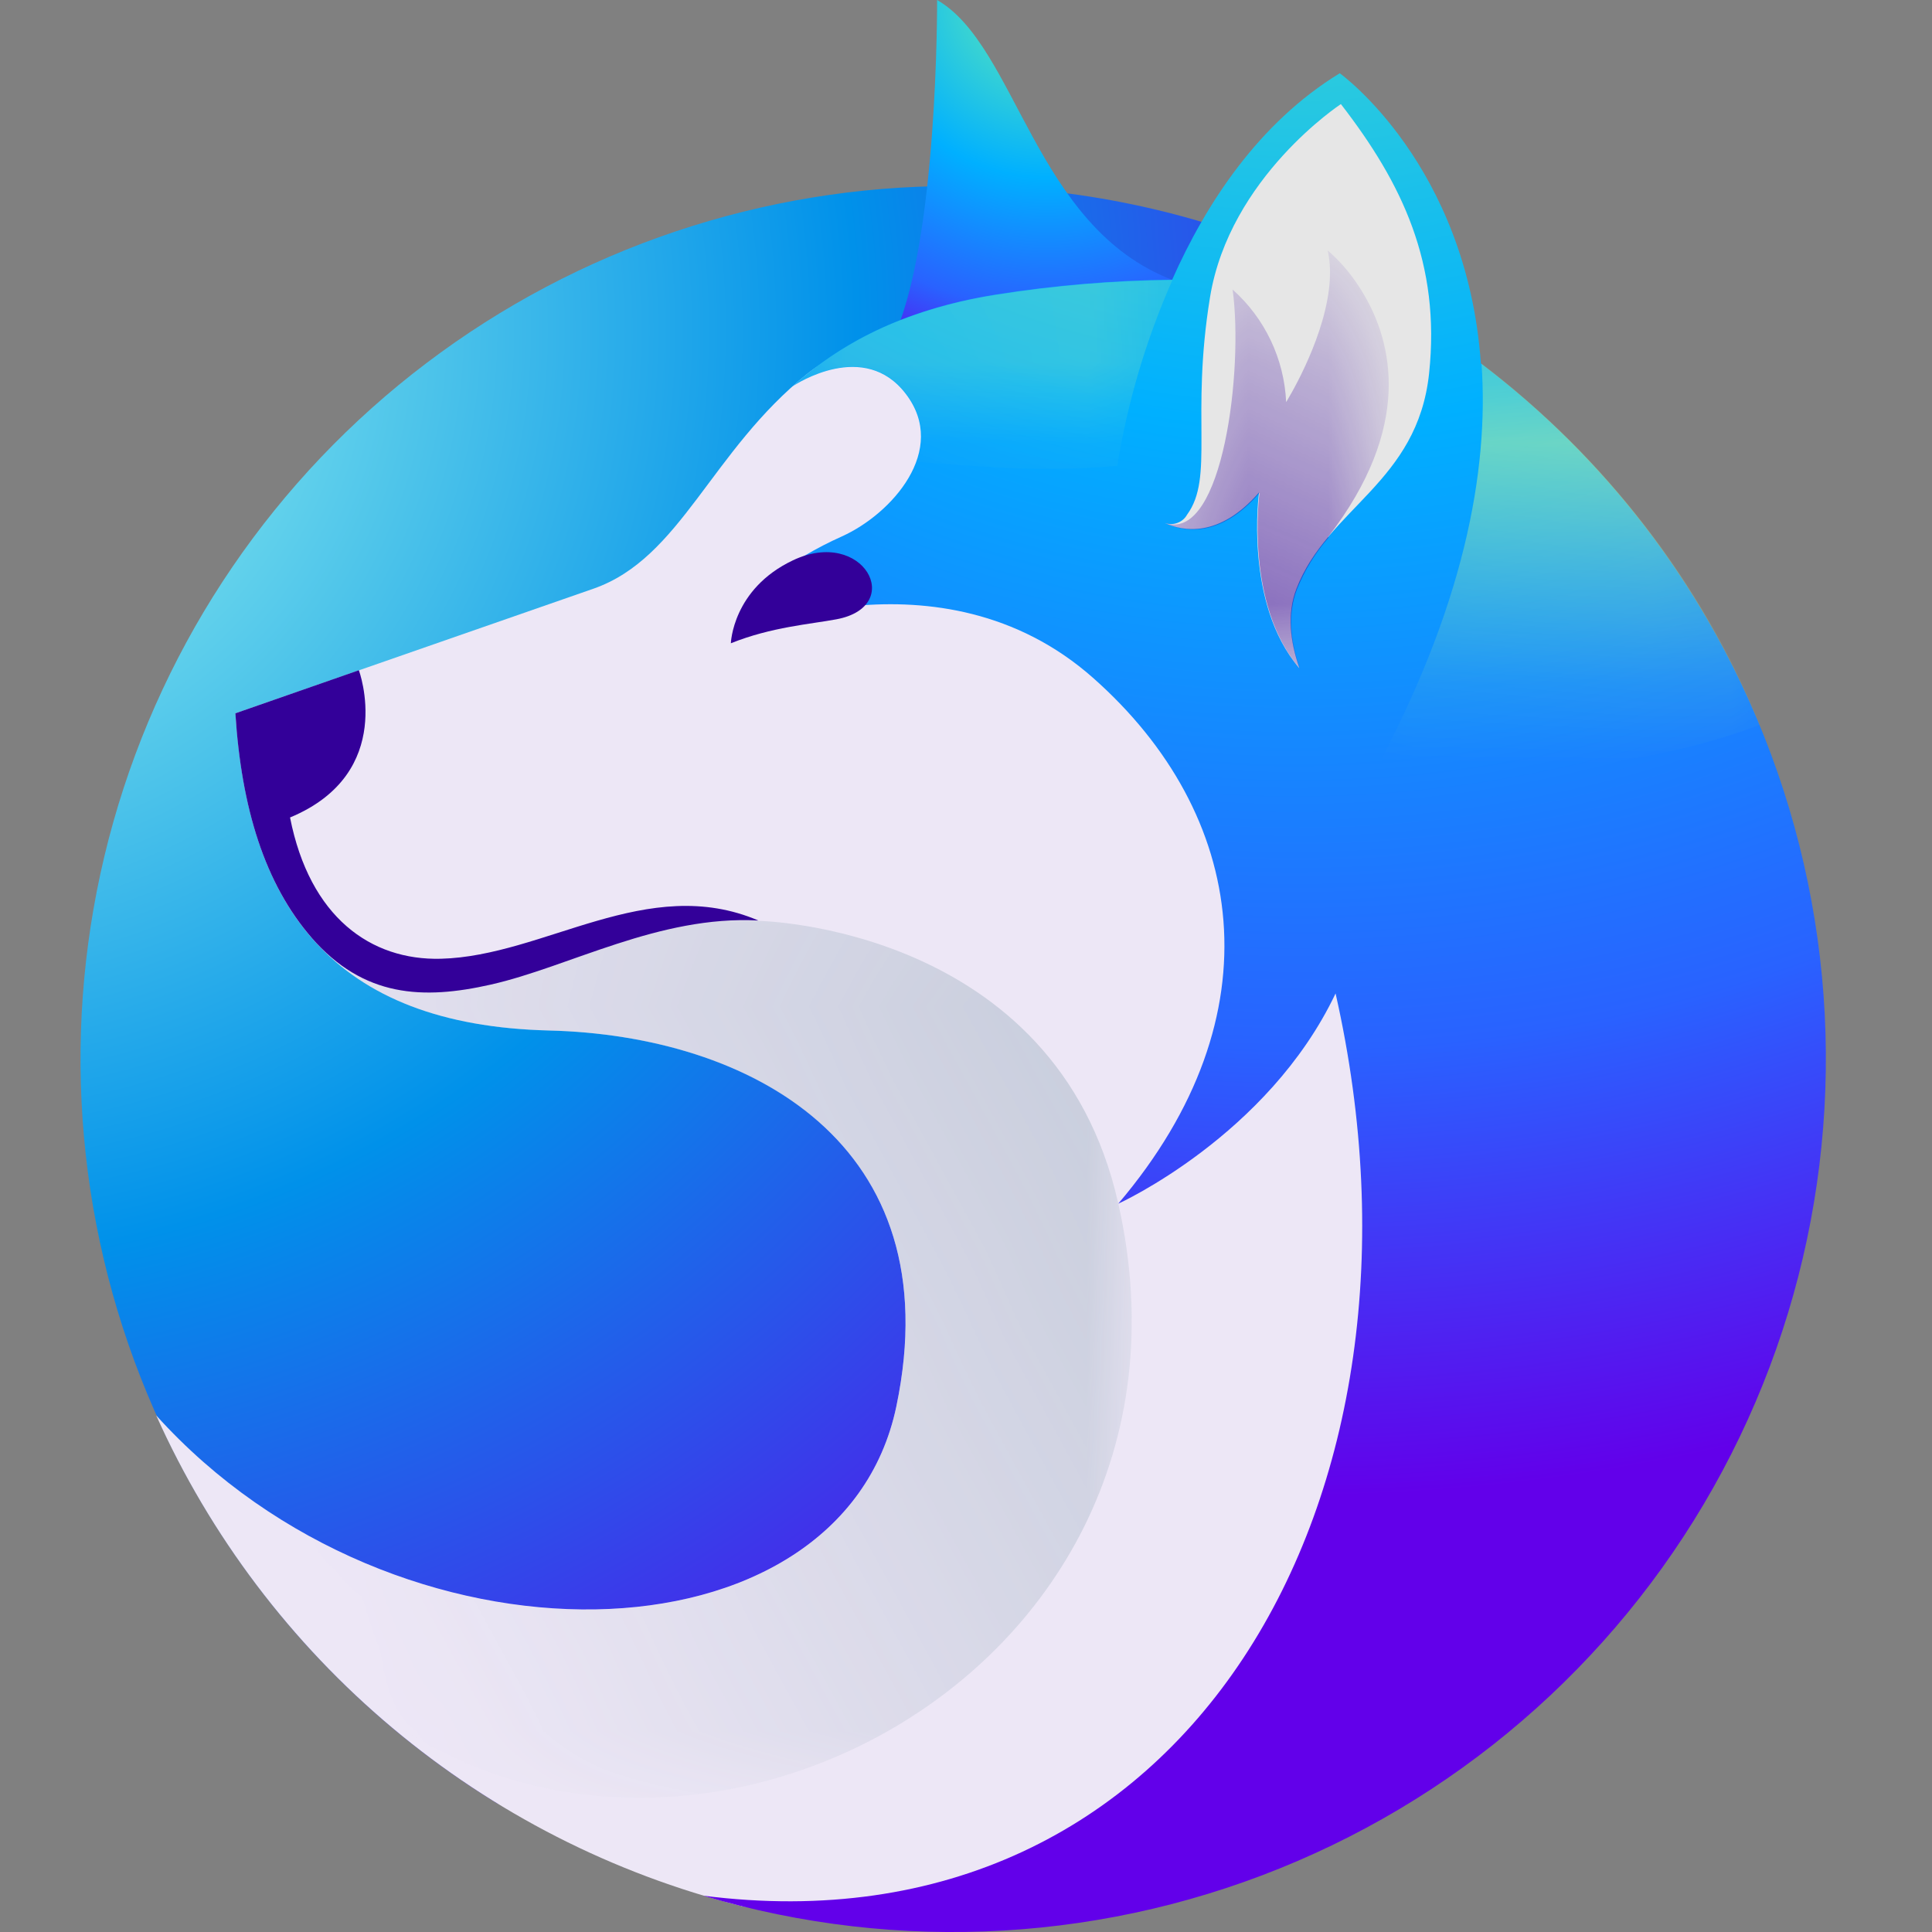 <svg width="24" height="24" viewBox="0 0 24 24" fill="none" xmlns="http://www.w3.org/2000/svg">
<rect x="0" y="0" width="24" height="24" fill="#808080" stroke="none"/>
<path fill-rule="evenodd" clip-rule="evenodd" d="M11.843 2.311C13.253 2.309 14.65 2.583 15.955 3.118C15.975 3.163 18.584 9.016 18.017 11.181C17.45 13.345 14.846 19.479 13.778 20.263C13.012 20.824 8.613 21.861 6.179 22.403C4.164 21.168 2.608 19.31 1.746 17.109C0.885 14.909 0.766 12.488 1.407 10.213C2.048 7.939 3.414 5.936 5.298 4.51C7.182 3.083 9.48 2.311 11.843 2.311Z" fill="url(#paint0_radial_2281_1915)"/>
<path fill-rule="evenodd" clip-rule="evenodd" d="M14.564 3.477C12.849 2.821 12.634 0.57 11.641 0C11.641 0 11.656 3.048 11.085 4.221L12.579 4.421L14.248 4.029L14.564 3.477Z" fill="url(#paint1_radial_2281_1915)"/>
<path fill-rule="evenodd" clip-rule="evenodd" d="M9.208 23.677C7.615 23.277 6.133 22.52 4.875 21.465C3.616 20.409 2.613 19.082 1.94 17.582C4.916 20.883 10.449 20.746 11.135 17.47C11.82 14.194 9.301 12.862 6.82 12.801C4.141 12.735 3.078 11.274 2.925 8.861L7.372 7.313C8.462 6.933 8.828 5.603 10.039 4.635C10.317 4.412 10.649 4.324 11.037 4.16C11.424 3.995 11.973 3.97 12.496 3.885C13.351 3.751 14.023 3.482 14.727 3.484C15.223 3.486 15.718 3.513 16.21 3.567C17.23 5.367 20.931 12.086 20.439 13.963C19.869 16.135 16.414 22.261 15.345 23.045C14.943 23.34 11.121 23.9 9.209 23.681L9.208 23.677Z" fill="#EDE7F6"/>
<mask id="mask0_2281_1915" style="mask-type:alpha" maskUnits="userSpaceOnUse" x="1" y="11" width="14" height="12">
<path d="M14.058 11.105V22.331H1.94V11.105H14.058Z" fill="url(#paint2_linear_2281_1915)"/>
</mask>
<g mask="url(#mask0_2281_1915)">
<path fill-rule="evenodd" clip-rule="evenodd" d="M4.071 20.718C3.183 19.806 2.462 18.745 1.94 17.583C4.916 20.885 10.449 20.747 11.135 17.471C11.82 14.195 9.301 12.864 6.82 12.802C5.194 12.761 4.16 12.207 3.57 11.239L3.64 11.107C3.971 11.571 4.439 11.919 4.979 12.104C5.864 12.395 8.354 11.119 9.421 11.439C9.421 11.439 13.113 11.499 13.891 14.947C15.268 21.047 7.837 24.586 4.071 20.718Z" fill="#ACBAC9"/>
</g>
<path fill-rule="evenodd" clip-rule="evenodd" d="M3.874 11.652C3.289 10.98 2.999 10.037 2.924 8.861L4.458 8.326C4.458 8.326 4.933 9.602 3.603 10.155C3.848 11.397 4.608 11.932 5.476 11.91C6.766 11.877 8.04 10.846 9.421 11.435C8.187 11.368 7.071 12.011 6.097 12.231C5.257 12.421 4.517 12.391 3.87 11.648L3.874 11.652Z" fill="#330099"/>
<path fill-rule="evenodd" clip-rule="evenodd" d="M18.4 4.518C20.421 6.055 21.839 8.252 22.407 10.728C22.975 13.203 22.656 15.799 21.506 18.063C20.357 20.328 18.449 22.117 16.116 23.119C13.782 24.122 11.171 24.274 8.737 23.549C14.734 24.315 18.016 18.637 16.591 12.341C15.75 14.112 13.891 14.953 13.891 14.953C15.886 12.607 15.485 10.109 13.581 8.423C11.678 6.737 9.117 7.892 9.117 7.892C9.162 7.405 9.837 6.942 10.457 6.664C11.076 6.386 11.786 5.591 11.253 4.894C10.736 4.214 9.888 4.772 9.845 4.799C10.415 4.287 11.191 3.849 12.37 3.659C13.095 3.544 13.827 3.482 14.561 3.475C14.979 2.533 15.635 1.525 16.643 0.91C16.643 0.91 18.219 2.038 18.396 4.512L18.4 4.518Z" fill="url(#paint3_radial_2281_1915)"/>
<path fill-rule="evenodd" clip-rule="evenodd" d="M14.326 6.412H14.331H14.326ZM14.47 6.497C14.693 6.599 15.146 6.687 15.64 6.117C15.64 6.117 15.45 7.496 16.142 8.302C16.027 7.972 15.985 7.626 16.104 7.315C16.492 6.308 17.61 5.997 17.753 4.636C17.896 3.275 17.421 2.28 16.657 1.293C16.657 1.293 15.274 2.2 15.031 3.694C14.788 5.188 15.086 5.929 14.746 6.394C14.72 6.441 14.678 6.476 14.628 6.495C14.579 6.514 14.524 6.515 14.473 6.498L14.47 6.497Z" fill="#E6E6E6"/>
<mask id="mask1_2281_1915" style="mask-type:alpha" maskUnits="userSpaceOnUse" x="17" y="4" width="5" height="6">
<path d="M21.864 4.518V9.683H17.023V4.518H21.864Z" fill="url(#paint4_linear_2281_1915)"/>
</mask>
<g mask="url(#mask1_2281_1915)">
<path fill-rule="evenodd" clip-rule="evenodd" d="M17.023 9.681C17.023 9.681 19.91 9.76 21.866 9.001C21.128 7.227 19.933 5.681 18.404 4.518C18.498 5.842 18.191 7.551 17.025 9.681H17.023Z" fill="#CCFF90"/>
</g>
<mask id="mask2_2281_1915" style="mask-type:alpha" maskUnits="userSpaceOnUse" x="9" y="3" width="6" height="3">
<path d="M14.591 3.451V5.85H9.597V3.451H14.591Z" fill="url(#paint5_linear_2281_1915)"/>
</mask>
<g mask="url(#mask2_2281_1915)">
<path fill-rule="evenodd" clip-rule="evenodd" d="M11.383 5.737C12.129 5.788 12.863 5.873 13.879 5.787C14.008 4.991 14.238 4.215 14.564 3.479C13.83 3.486 13.098 3.547 12.374 3.662C11.968 3.723 11.57 3.829 11.187 3.976C10.597 4.205 10.065 4.558 9.624 5.011C9.695 4.938 9.769 4.867 9.848 4.798C9.891 4.769 10.739 4.21 11.257 4.893C11.351 5.01 11.412 5.15 11.435 5.299C11.457 5.448 11.439 5.6 11.383 5.74V5.737Z" fill="#CCFF90"/>
</g>
<path fill-rule="evenodd" clip-rule="evenodd" d="M9.079 7.991C9.079 7.991 9.099 7.317 9.849 6.961C10.726 6.544 11.257 7.531 10.391 7.693C10.067 7.754 9.584 7.788 9.079 7.991Z" fill="#330099"/>
<mask id="mask3_2281_1915" style="mask-type:alpha" maskUnits="userSpaceOnUse" x="14" y="3" width="4" height="6">
<path d="M17.252 3.109V8.301H14.473V3.109H17.252Z" fill="url(#paint6_linear_2281_1915)"/>
</mask>
<g mask="url(#mask3_2281_1915)">
<path fill-rule="evenodd" clip-rule="evenodd" d="M16.498 6.671C17.554 5.304 17.295 4.261 16.947 3.666C16.923 3.624 16.898 3.584 16.873 3.547C16.767 3.385 16.64 3.238 16.493 3.111C16.512 3.196 16.521 3.283 16.522 3.371C16.522 3.447 16.518 3.523 16.508 3.599C16.423 4.282 15.977 4.995 15.977 4.995C15.965 4.729 15.9 4.469 15.786 4.229C15.672 3.989 15.511 3.774 15.312 3.597C15.449 4.595 15.189 6.697 14.498 6.503H14.479C14.702 6.605 15.154 6.693 15.646 6.123C15.646 6.123 15.456 7.502 16.149 8.308C16.033 7.978 15.991 7.632 16.111 7.321C16.205 7.086 16.338 6.869 16.505 6.678L16.498 6.671Z" fill="#330099"/>
</g>
<defs>
<radialGradient id="paint0_radial_2281_1915" cx="0" cy="0" r="1" gradientUnits="userSpaceOnUse" gradientTransform="translate(-0.709 4.268) rotate(57.995) scale(21.79)">
<stop stop-color="#A7FFEB"/>
<stop offset="0.52" stop-color="#0091EA"/>
<stop offset="1" stop-color="#6200EA"/>
</radialGradient>
<radialGradient id="paint1_radial_2281_1915" cx="0" cy="0" r="1" gradientUnits="userSpaceOnUse" gradientTransform="translate(13.007 -0.075) rotate(76.675) scale(5.064)">
<stop stop-color="#69F0AE"/>
<stop offset="0.45" stop-color="#00B0FF"/>
<stop offset="0.77" stop-color="#2962FF"/>
<stop offset="1" stop-color="#6200EA"/>
</radialGradient>
<linearGradient id="paint2_linear_2281_1915" x1="21.719" y1="9.427" x2="3.779" y2="18.705" gradientUnits="userSpaceOnUse">
<stop stop-color="white"/>
<stop offset="1" stop-color="white" stop-opacity="0"/>
</linearGradient>
<radialGradient id="paint3_radial_2281_1915" cx="0" cy="0" r="1" gradientUnits="userSpaceOnUse" gradientTransform="translate(16.181 -5.943) rotate(105.945) scale(24.641 24.641)">
<stop stop-color="#69F0AE"/>
<stop offset="0.45" stop-color="#00B0FF"/>
<stop offset="0.77" stop-color="#2962FF"/>
<stop offset="1" stop-color="#6200EA"/>
</radialGradient>
<linearGradient id="paint4_linear_2281_1915" x1="19.536" y1="2.159" x2="19.11" y2="9.049" gradientUnits="userSpaceOnUse">
<stop stop-color="white"/>
<stop offset="1" stop-color="white" stop-opacity="0"/>
</linearGradient>
<linearGradient id="paint5_linear_2281_1915" x1="12.195" y1="0.303" x2="11.836" y2="5.661" gradientUnits="userSpaceOnUse">
<stop stop-color="white"/>
<stop offset="1" stop-color="white" stop-opacity="0"/>
</linearGradient>
<linearGradient id="paint6_linear_2281_1915" x1="12.65" y1="12.027" x2="17.293" y2="2.176" gradientUnits="userSpaceOnUse">
<stop stop-color="white"/>
<stop offset="1" stop-color="white" stop-opacity="0"/>
</linearGradient>
</defs>
</svg>

